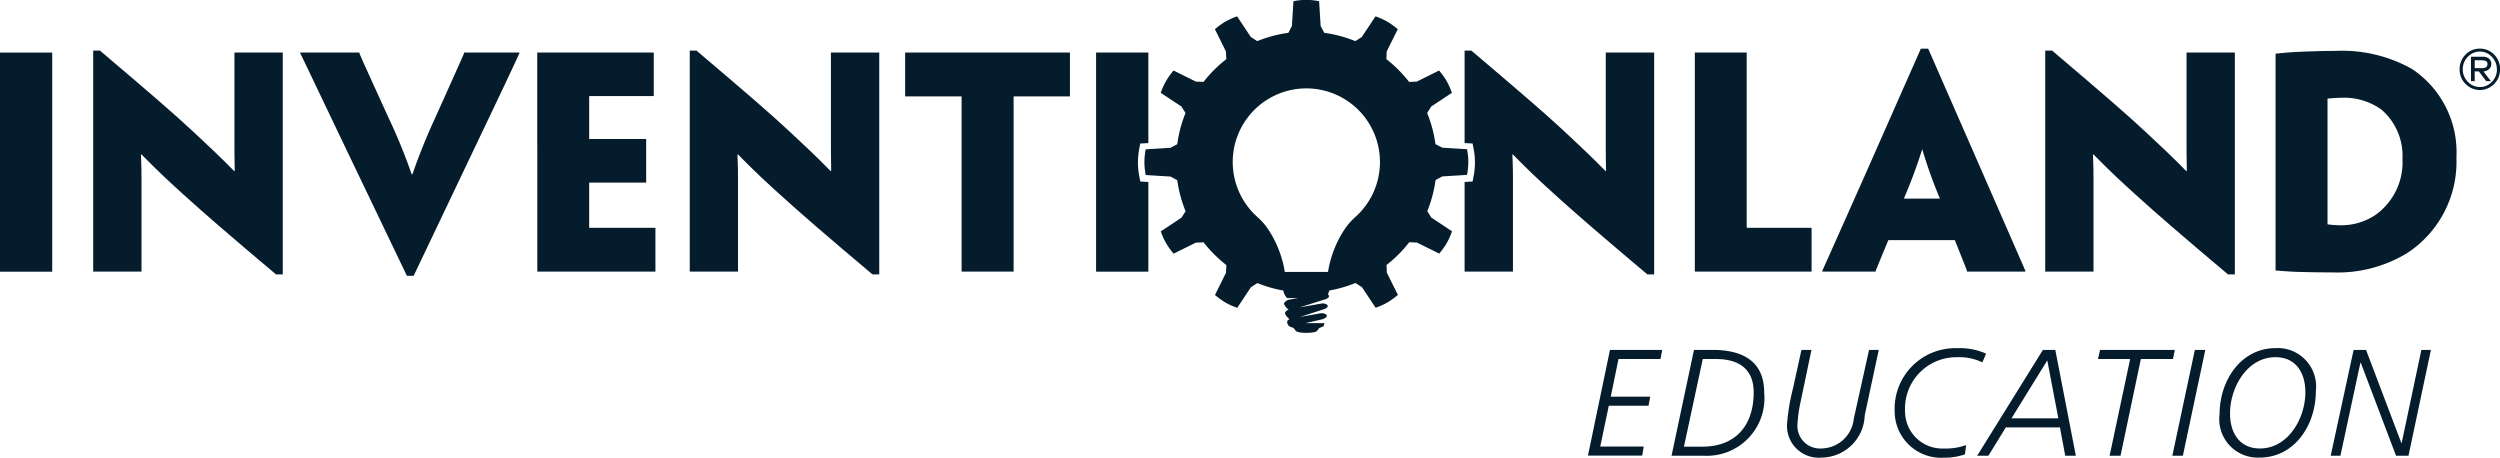 <svg xmlns="http://www.w3.org/2000/svg" xmlns:xlink="http://www.w3.org/1999/xlink" width="146.035" height="26.728" viewBox="0 0 146.035 26.728"><defs><clipPath id="a"><rect width="146.035" height="26.728" fill="#051c2c"></rect></clipPath></defs><g transform="translate(0 0)"><path d="M1.524,9.359H0v12.8H3.05V9.359Z" transform="translate(0 -6.288)" fill="#051c2c"></path><g transform="translate(0 0)"><g clip-path="url(#a)"><path d="M27.668,22.081h-.394c-2.673-2.247-4.28-3.641-5.379-4.641-.856-.774-1.46-1.331-2.478-2.365h-.031c.031.674.031,1.1.031,1.511v5.331H16.595V9.007h.393c2.788,2.363,4.43,3.775,5.528,4.809.738.687,1.477,1.377,2.314,2.23h.032c-.016-.837-.016-1.328-.016-1.836V9.122h2.822V22.081Z" transform="translate(-11.151 -6.052)" fill="#051c2c"></path><path d="M60.079,22.4h-.395l-3.657-7.628c-2.166-4.527-2.51-5.262-2.576-5.38V9.359h3.46V9.39c.032.118.36.838,1.708,3.792a32.906,32.906,0,0,1,1.343,3.281h.048A35.089,35.089,0,0,1,61.326,13.2c1.312-2.92,1.655-3.688,1.7-3.806V9.359h3.233V9.39c-.051.118-.378.853-2.543,5.38Z" transform="translate(-35.916 -6.289)" fill="#051c2c"></path><path d="M95.657,14.771V9.359h6.807V11.9H98.691V14.41h3.329v2.544H98.691v2.641h3.87v2.56h-6.9V14.771Z" transform="translate(-64.275 -6.289)" fill="#051c2c"></path><path d="M133.883,22.081h-.395c-2.674-2.247-4.28-3.641-5.378-4.641-.855-.774-1.461-1.331-2.478-2.365H125.6c.032.674.032,1.1.032,1.511v5.331h-2.819V9.007h.392c2.788,2.363,4.428,3.775,5.526,4.809.738.687,1.479,1.377,2.312,2.23h.032c-.016-.837-.016-1.328-.016-1.836V9.122h2.824V22.081Z" transform="translate(-82.522 -6.052)" fill="#051c2c"></path><path d="M164.457,11.919h-3.295V9.359h9.627v2.56H167.5V22.154h-3.039V11.919Z" transform="translate(-108.29 -6.289)" fill="#051c2c"></path><path d="M301.77,14.771V9.359H304.8V19.512c0,.069,0,.083.066.083h3.724v2.56H301.77V14.771Z" transform="translate(-202.768 -6.289)" fill="#051c2c"></path><path d="M328.327,19.848c-.4.952-.69,1.672-.738,1.789v.048h-3.117v-.048c.05-.117.378-.837,2.544-5.709l3.211-7.267h.428l3.182,7.267c2.131,4.872,2.446,5.592,2.493,5.709v.048h-3.412v-.048c-.033-.117-.327-.837-.705-1.789Zm3-2.428v-.033a28.048,28.048,0,0,1-1.015-2.836H330.3a29.009,29.009,0,0,1-1.052,2.836v.033Z" transform="translate(-218.022 -5.819)" fill="#051c2c"></path><path d="M375.245,22.081h-.4c-2.669-2.247-4.281-3.641-5.376-4.641-.856-.774-1.462-1.331-2.48-2.365h-.031c.031.674.031,1.1.031,1.511v5.331h-2.82V9.007h.4c2.787,2.363,4.426,3.775,5.526,4.809.738.687,1.477,1.377,2.313,2.23h.032c-.017-.837-.017-1.328-.017-1.836V9.122h2.822V22.081Z" transform="translate(-244.699 -6.052)" fill="#051c2c"></path><path d="M415.74,15.309a6.365,6.365,0,0,1-2.9,5.577A7.818,7.818,0,0,1,408.488,22c-.818,0-1.605-.017-2.13-.033-.346-.015-.84-.048-1.183-.081V9.225c.329-.035.74-.083,1.492-.115.788-.032,1.412-.049,2.019-.049a8.327,8.327,0,0,1,4.446,1.049,5.833,5.833,0,0,1,2.607,5.183Zm-3.152.065a3.561,3.561,0,0,0-1.212-2.87,3.722,3.722,0,0,0-2.328-.706c-.311,0-.624.032-.838.049v7.314c0,.036.018.036.033.036a6.065,6.065,0,0,0,.756.05,3.576,3.576,0,0,0,2.065-.642,3.771,3.771,0,0,0,1.524-3.215Z" transform="translate(-272.25 -6.088)" fill="#051c2c"></path><path d="M220.766,10.517a7.448,7.448,0,0,1-.484,1.818l.237.375,1.209.8a4.276,4.276,0,0,1-.309.691,4.176,4.176,0,0,1-.441.611l-1.3-.643-.449-.019a7.583,7.583,0,0,1-1.328,1.33l.019.448.646,1.3a4.914,4.914,0,0,1-.613.441,4,4,0,0,1-.688.307l-.8-1.205-.379-.24a7.758,7.758,0,0,1-1.535.442.965.965,0,0,1-.075.233.117.117,0,0,1,.063.076c.026.108-.172.2-.284.222l-1.429.45,1.275-.223c.11-.025.343.02.365.129s-.175.2-.288.225l-1.331.43,1.2-.213c.114-.024.347.024.367.129s-.175.2-.286.226l-.96.217h1.11l-.056.187-.25.1-.133.172s-.086.11-.617.11-.617-.11-.617-.11l-.134-.172-.253-.1v0a.4.4,0,0,1-.121-.233c-.016-.078.057-.145.14-.187a.762.762,0,0,1-.266-.326c-.018-.085.1-.183.21-.229a.818.818,0,0,1-.265-.322c-.022-.109.181-.238.288-.26l.533-.093H212.1a.762.762,0,0,1-.226-.44,7.365,7.365,0,0,1-1.516-.436l-.376.24-.8,1.205a3.844,3.844,0,0,1-.688-.307,4.593,4.593,0,0,1-.614-.441l.645-1.3.021-.448a7.725,7.725,0,0,1-1.333-1.33l-.448.019-1.3.643a3.8,3.8,0,0,1-.749-1.3l1.206-.8.242-.375a7.681,7.681,0,0,1-.488-1.818l-.395-.21-1.447-.089a4.184,4.184,0,0,1-.076-.75,4.505,4.505,0,0,1,.073-.751l1.45-.089.395-.209A7.622,7.622,0,0,1,206.16,6.6l-.239-.378-1.209-.8a4.118,4.118,0,0,1,.311-.689,4.182,4.182,0,0,1,.438-.613l1.3.645.448.021a7.823,7.823,0,0,1,1.333-1.331l-.021-.45-.645-1.3a4.4,4.4,0,0,1,.614-.442,4.1,4.1,0,0,1,.684-.308l.8,1.206.376.241a7.536,7.536,0,0,1,1.818-.485l.207-.4.089-1.445a3.657,3.657,0,0,1,1.5,0l.089,1.445.211.4a7.5,7.5,0,0,1,1.814.485l.379-.241.8-1.206a4.165,4.165,0,0,1,.689.308,4.7,4.7,0,0,1,.613.442l-.648,1.3-.017.45a7.678,7.678,0,0,1,1.328,1.331l.449-.021,1.3-.645a4.124,4.124,0,0,1,.441.613,4.307,4.307,0,0,1,.309.689l-1.209.8-.237.378a7.393,7.393,0,0,1,.484,1.818l.4.209,1.444.089a3.787,3.787,0,0,1,0,1.5l-1.444.089Zm-3.248-1.049a4.3,4.3,0,1,0-7.139,3.225,3.967,3.967,0,0,1,.534.59,6.318,6.318,0,0,1,1.046,2.6h2.525a6.305,6.305,0,0,1,1.044-2.6,3.776,3.776,0,0,1,.523-.581,4.3,4.3,0,0,0,1.467-3.234" transform="translate(-136.909 0)" fill="#051c2c" fill-rule="evenodd"></path><path d="M197.741,16.89l-.056-.288a4.513,4.513,0,0,1-.082-.814,4.785,4.785,0,0,1,.08-.827l.053-.288.293-.016.183-.012V9.359h-3.054v12.8h3.054V16.92l-.18-.011Z" transform="translate(-131.132 -6.289)" fill="#051c2c"></path><path d="M270.521,9.122h-1.508V14.21c0,.508,0,1,.017,1.836H269c-.835-.853-1.574-1.543-2.312-2.23-1.1-1.034-2.741-2.445-5.528-4.809h-.393v5.4l.177.012.29.016.056.285a4.208,4.208,0,0,1,0,1.644l-.056.288-.29.019-.177.011v5.234h2.824V16.587c0-.409,0-.838-.035-1.511h.035c1.017,1.035,1.621,1.591,2.475,2.365,1.1,1,2.706,2.393,5.38,4.641h.394V9.122Z" transform="translate(-175.214 -6.052)" fill="#051c2c"></path><path d="M440.3,9.866a1.184,1.184,0,0,1-.343.855,1.161,1.161,0,0,1-1.671,0,1.157,1.157,0,0,1-.348-.852,1.186,1.186,0,0,1,.343-.858,1.135,1.135,0,0,1,.842-.351,1.123,1.123,0,0,1,.834.351,1.181,1.181,0,0,1,.343.855m-.187,0a1.016,1.016,0,0,0-.294-.729.927.927,0,0,0-.689-.306.957.957,0,0,0-.714.306,1.027,1.027,0,0,0-.294.733,1.012,1.012,0,0,0,.3.731.953.953,0,0,0,.705.3.928.928,0,0,0,.7-.307,1.017,1.017,0,0,0,.291-.73m-.33-.314a.4.4,0,0,1-.149.322.458.458,0,0,1-.311.116l.435.57h-.27l-.431-.567h-.243v.567h-.218V9.134h.7a.511.511,0,0,1,.362.12.389.389,0,0,1,.127.3m-.223,0c0-.143-.109-.213-.328-.213h-.419V9.8h.436c.207,0,.31-.083.31-.245" transform="translate(-294.262 -5.819)" fill="#051c2c"></path><path d="M284.049,62.305H287.1l-.1.531h-2.453l-.452,2.2H286.4l-.1.531h-2.32l-.5,2.382h2.541l-.089.531h-3.17Z" transform="translate(-190.004 -41.865)" fill="#051c2c"></path><path d="M298.934,62.305h1.1c1.656,0,3,.6,3,2.48a3.364,3.364,0,0,1-3.542,3.7h-1.868Zm-.585,5.65h1.089c1.86,0,2.984-1.169,2.984-3.17,0-1.381-.885-1.948-2.205-1.948h-.77Z" transform="translate(-199.982 -41.865)" fill="#051c2c"></path><path d="M322.732,66.131a2.544,2.544,0,0,1-2.5,2.462,1.855,1.855,0,0,1-2.037-1.948,12.008,12.008,0,0,1,.354-2.116l.487-2.223h.585l-.629,3.011a8.116,8.116,0,0,0-.186,1.3,1.32,1.32,0,0,0,1.417,1.444,1.926,1.926,0,0,0,1.869-1.727l.894-4.029h.567Z" transform="translate(-213.807 -41.865)" fill="#051c2c"></path><path d="M342.466,62.814a3.114,3.114,0,0,0-1.487-.3,3,3,0,0,0-3.029,3.162,2.17,2.17,0,0,0,2.249,2.17,3.568,3.568,0,0,0,1.32-.2l-.071.54a3.488,3.488,0,0,1-1.2.195,2.714,2.714,0,0,1-2.905-2.71,3.541,3.541,0,0,1,3.675-3.684,3.681,3.681,0,0,1,1.665.319Z" transform="translate(-226.668 -41.647)" fill="#051c2c"></path><path d="M355.889,62.306h.726l1.2,6.181h-.62l-.31-1.656h-3.162l-1.018,1.656h-.655Zm.257.611-2.09,3.383h2.736Z" transform="translate(-236.556 -41.865)" fill="#051c2c"></path><path d="M373.689,62.305h4.366l-.107.531h-1.877l-1.187,5.65h-.638l1.2-5.65h-1.878Z" transform="translate(-251.015 -41.865)" fill="#051c2c"></path><path d="M388.115,62.305h.611l-1.311,6.181H386.8Z" transform="translate(-259.905 -41.865)" fill="#051c2c"></path><path d="M398.486,61.981a2.244,2.244,0,0,1,2.338,2.524c0,1.957-1.231,3.87-3.286,3.87a2.244,2.244,0,0,1-2.338-2.524c0-1.957,1.231-3.87,3.286-3.87m-.93,5.863c1.656,0,2.657-1.762,2.657-3.286,0-1.151-.567-2.046-1.745-2.046-1.656,0-2.656,1.762-2.656,3.286,0,1.151.567,2.046,1.744,2.046" transform="translate(-265.547 -41.647)" fill="#051c2c"></path><path d="M416.329,62.305h.726l2.063,5.437h.018l1.151-5.437h.558l-1.311,6.181h-.726l-2.063-5.437h-.018l-1.169,5.437h-.567Z" transform="translate(-278.845 -41.865)" fill="#051c2c"></path></g></g></g></svg>